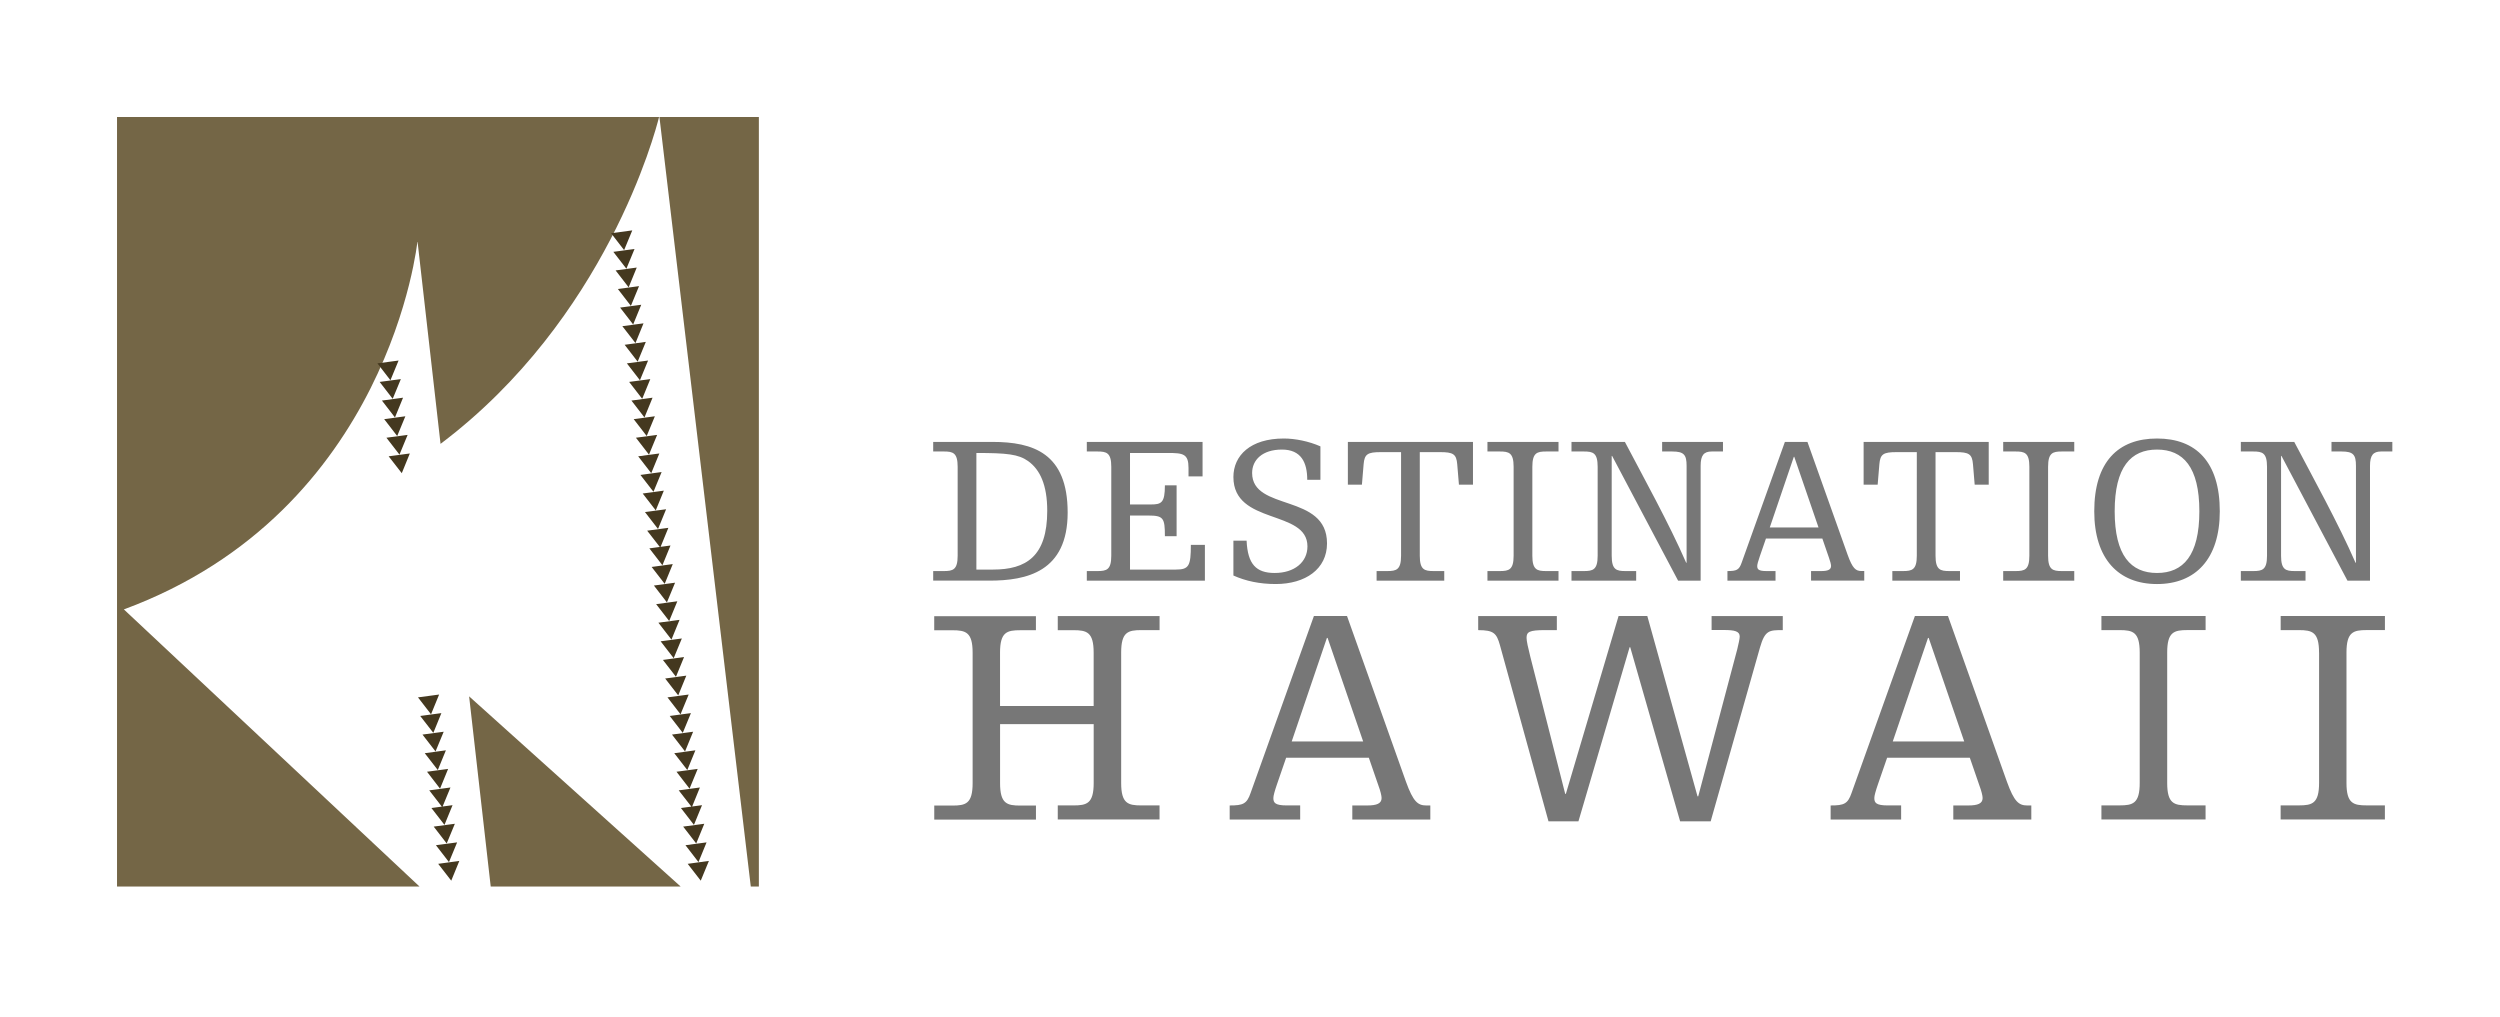<svg xmlns="http://www.w3.org/2000/svg" width="705" height="286.861"><g fill="#746646" fill-rule="evenodd" clip-rule="evenodd"><path d="M138.38 250h53.56l-59.65-53.63zM211.72 250H214V33h-28.04zM34.93 171.85c75.1-27.74 82.8-103.88 82.8-103.88l6.5 57.2c46.7-35.2 60.56-87.88 61.62-92.17H33v217h85.3l-83.37-78.15z"/></g><path fill="#44381F" d="M172.33 65.77l3.67 4.76 2.3-5.56zM172.96 71.02l3.68 4.76 2.3-5.57zM173.6 76.26l3.68 4.76 2.28-5.57zM174.24 81.5l3.67 4.76 2.3-5.57zM174.87 86.74l3.68 4.76 2.28-5.56zM175.5 91.98l3.7 4.77 2.27-5.57zM176.15 97.23l3.67 4.76 2.3-5.58zM176.78 102.47l3.68 4.76 2.3-5.56zM177.42 107.7l3.68 4.77 2.28-5.56zM178.06 112.96l3.68 4.76 2.28-5.57zM178.7 118.2l3.67 4.76 2.3-5.57zM179.33 123.44l3.68 4.76 2.3-5.56zM179.97 128.68l3.68 4.76 2.28-5.56zM180.6 133.93l3.68 4.76 2.3-5.58zM181.24 139.17l3.68 4.76 2.28-5.57zM181.88 144.4l3.68 4.77 2.28-5.56zM182.5 149.65l3.7 4.77 2.28-5.57zM183.12 154.64l3.68 4.76 2.28-5.57zM183.76 159.88l3.68 4.76 2.28-5.57zM184.4 165.12l3.67 4.76 2.3-5.56zM185.03 170.37l3.68 4.75 2.3-5.56zM185.67 175.6l3.68 4.77 2.28-5.57zM186.3 180.85l3.68 4.76 2.3-5.56zM186.94 186.1l3.68 4.75 2.28-5.56zM187.58 191.34l3.68 4.76 2.28-5.57zM188.23 196.66l3.68 4.77 2.3-5.57zM188.86 201.9l3.68 4.77 2.3-5.57zM189.5 207.15l3.68 4.76 2.28-5.56zM190.14 212.4l3.68 4.75 2.28-5.56zM190.77 217.63l3.68 4.77 2.3-5.57zM191.4 222.88l3.7 4.76 2.27-5.57zM192.02 227.86l3.67 4.76 2.28-5.56zM192.65 233.1l3.68 4.76 2.28-5.56zM193.3 238.35l3.67 4.76 2.28-5.56zM193.93 243.6l3.68 4.75 2.3-5.57zM106.43 102.47l3.67 4.76 2.3-5.56zM107.06 107.7l3.68 4.77 2.3-5.56zM107.7 112.96l3.68 4.76 2.28-5.57zM108.34 118.2l3.67 4.76 2.3-5.57zM108.97 123.44l3.68 4.76 2.3-5.56zM109.6 128.68l3.7 4.76 2.27-5.56zM117.87 196.66l3.68 4.77 2.28-5.57zM118.5 201.9l3.7 4.77 2.27-5.57zM119.14 207.15l3.68 4.76 2.3-5.56zM119.78 212.4l3.68 4.75 2.28-5.56zM120.42 217.63l3.67 4.77 2.28-5.57zM121.05 222.88l3.68 4.76 2.3-5.57zM121.66 227.86l3.68 4.76 2.28-5.56zM122.3 233.1l3.67 4.76 2.3-5.56zM122.93 238.35l3.68 4.76 2.3-5.56zM123.57 243.6l3.68 4.75 2.28-5.57z"/><g fill="#777"><path d="M263.16 161.04h3c2.58 0 3.9-.36 3.9-4.32v-25.08c0-3.96-1.32-4.32-3.9-4.32h-3v-2.7h16.68c11.52 0 21.24 3.18 21.24 19.92s-11.58 19.2-22.08 19.2h-15.84v-2.7zm12.18-.42h4.68c9.3 0 15.3-3.66 15.3-16.56 0-7.32-2.04-11.64-5.4-14.04-2.7-1.92-5.94-2.28-14.58-2.28v32.88zM335.16 131.94c0-3.96-1.5-4.2-5.82-4.2h-10.68v14.52h5.88c3 0 3.96-.48 3.96-5.4h3.3v14.34h-3.3c0-5.16-.42-5.82-4.74-5.82h-5.1v15.24h12.9c3.72 0 4.26-1.02 4.26-6.96h3.96v10.08h-33.3v-2.7h3c2.58 0 3.9-.36 3.9-4.32v-25.08c0-3.96-1.32-4.32-3.9-4.32h-3v-2.7h32.64v9.72h-3.96v-2.4zM347.82 152.46h3.72c.3 6.66 2.7 9.12 7.92 9.12 5.58 0 9.24-3.06 9.24-7.5 0-10.5-20.88-5.94-20.88-19.56 0-6.06 4.8-10.86 14.22-10.86 3.18 0 7.08.78 10.32 2.22v9.42h-3.72c0-4.92-1.74-8.52-7.14-8.52-5.52 0-8.4 2.94-8.4 6.6 0 10.92 21.12 5.64 21.12 19.86 0 7.26-6.12 11.46-14.46 11.46-4.56 0-8.46-.84-11.94-2.4v-9.84zM380.1 124.62h35.28v12.06h-3.96l-.48-5.76c-.24-2.88-1.14-3.42-4.86-3.42h-5.7v29.22c0 3.96 1.32 4.32 3.9 4.32h3v2.7H388.2v-2.7h3c2.58 0 3.9-.36 3.9-4.32V127.5h-5.7c-3.72 0-4.62.54-4.86 3.42l-.48 5.76h-3.96v-12.06zM426.84 131.64c0-3.96-1.32-4.32-3.9-4.32h-3.48v-2.7h20.04v2.7h-3.48c-2.58 0-3.9.36-3.9 4.32v25.08c0 3.96 1.32 4.32 3.9 4.32h3.48v2.7h-20.04v-2.7h3.48c2.58 0 3.9-.36 3.9-4.32v-25.08zM468.72 124.62h17.16v2.7h-3.18c-2.22 0-3.12 1.08-3.12 4.02v32.4h-6.36l-18.6-35.16h-.12v28.14c0 3.96 1.32 4.32 3.9 4.32h3v2.7h-18.24v-2.7h3.48c2.58 0 3.9-.36 3.9-4.32v-25.08c0-3.96-1.32-4.32-3.9-4.32h-3.48v-2.7h15.06c5.1 9.72 12.54 23.16 17.28 34.08h.12v-27.36c0-3.06-.72-4.02-4.02-4.02h-2.88v-2.7zM510.72 161.04h2.88c1.8 0 2.76-.36 2.76-1.44 0-.42-.24-1.38-.6-2.34l-1.86-5.4H498l-1.74 5.04c-.48 1.38-.72 2.28-.72 2.7 0 .9.3 1.44 2.58 1.44h2.58v2.7h-13.56v-2.7c2.58 0 3.3-.3 4.02-2.4l12.18-34.02h6.36l11.34 31.85c1.38 3.84 2.28 4.56 3.9 4.56h.78v2.7h-15v-2.7zm-4.74-32.22h-.12l-6.78 19.92h13.74l-6.84-19.92zM525.54 124.62h35.28v12.06h-3.96l-.48-5.76c-.24-2.88-1.14-3.42-4.86-3.42h-5.7v29.22c0 3.96 1.32 4.32 3.9 4.32h3v2.7h-19.08v-2.7h3c2.58 0 3.9-.36 3.9-4.32V127.5h-5.7c-3.72 0-4.62.54-4.86 3.42l-.48 5.76h-3.96v-12.06zM572.28 131.64c0-3.96-1.32-4.32-3.9-4.32h-3.48v-2.7h20.04v2.7h-3.48c-2.58 0-3.9.36-3.9 4.32v25.08c0 3.96 1.32 4.32 3.9 4.32h3.48v2.7H564.9v-2.7h3.48c2.58 0 3.9-.36 3.9-4.32v-25.08zM608.28 123.66c10.98 0 17.7 6.6 17.7 20.52 0 13.44-6.84 20.52-17.7 20.52s-17.7-7.08-17.7-20.52c0-13.92 6.72-20.52 17.7-20.52zm0 37.92c7.38 0 11.94-4.92 11.94-17.4s-4.56-17.4-11.94-17.4-11.94 4.92-11.94 17.4 4.56 17.4 11.94 17.4zM657.48 124.62h17.16v2.7h-3.18c-2.22 0-3.12 1.08-3.12 4.02v32.4h-6.36l-18.6-35.16h-.12v28.14c0 3.96 1.32 4.32 3.9 4.32h3v2.7h-18.24v-2.7h3.48c2.58 0 3.9-.36 3.9-4.32v-25.08c0-3.96-1.32-4.32-3.9-4.32h-3.48v-2.7h15.06c5.1 9.72 12.54 23.16 17.28 34.08h.12v-27.36c0-3.06-.72-4.02-4.02-4.02h-2.88v-2.7z"/></g><g fill="#777"><path d="M298.3 173.73H327v3.96h-5.1c-3.8 0-5.73.52-5.73 6.32v36.8c0 5.8 1.94 6.32 5.72 6.32h5.1v3.96h-28.7v-3.96h4.4c3.8 0 5.73-.52 5.73-6.33V204.2h-26.4v16.63c0 5.82 1.94 6.34 5.72 6.34h4.4v3.96h-28.68v-3.96h5.1c3.78 0 5.72-.52 5.72-6.33v-36.78c0-5.8-1.95-6.33-5.73-6.33h-5.1v-3.97h28.68v3.96h-4.4c-3.78 0-5.72.52-5.72 6.32v15.05h26.4v-15.05c0-5.8-1.94-6.33-5.72-6.33h-4.4v-3.97zM381.34 227.14h4.22c2.64 0 4.05-.52 4.05-2.1 0-.62-.34-2.03-.87-3.44l-2.73-7.92h-23.32l-2.55 7.4c-.7 2.02-1.05 3.34-1.05 3.95 0 1.32.44 2.1 3.78 2.1h3.78v3.97h-19.88v-3.96c3.78 0 4.84-.44 5.9-3.52l17.85-49.9h9.34l16.63 46.74c2.03 5.63 3.35 6.68 5.72 6.68h1.14v3.96h-22v-3.96zm-6.95-47.25h-.2l-9.93 29.2h20.15l-10.03-29.2zM482.67 173.73h20.07v3.96c-3.8 0-5.02 0-6.43 4.92l-13.9 49h-8.62l-14.07-49.1h-.17l-14.43 49.1h-8.45L423 182c-.96-3.43-1.75-4.3-6.15-4.3v-3.97h22.18v3.96h-3.26c-4.58 0-5.28.52-5.28 2.2 0 .87.43 2.8 1.05 5.27l9.85 38.72h.18l14.87-50.17h8.1l14.16 50.86h.2l11-41.46c.34-1.4.7-3 .7-3.6 0-1.5-1.42-1.85-4.5-1.85h-3.43v-3.97zM550.83 227.14h4.22c2.65 0 4.05-.52 4.05-2.1 0-.62-.35-2.03-.88-3.44l-2.73-7.92h-23.32l-2.56 7.4c-.7 2.02-1.05 3.34-1.05 3.95 0 1.32.44 2.1 3.78 2.1h3.78v3.97h-19.88v-3.96c3.78 0 4.84-.44 5.9-3.52l17.86-49.9h9.33l16.63 46.74c2.03 5.63 3.35 6.68 5.72 6.68h1.15v3.96h-22v-3.96zm-6.95-47.25h-.18l-9.94 29.2h20.15l-10.02-29.2zM603.4 184.02c0-5.8-1.93-6.33-5.7-6.33h-5.1v-3.97h29.38v3.96h-5.1c-3.8 0-5.73.52-5.73 6.32v36.8c0 5.8 1.94 6.32 5.72 6.32h5.1v3.96H592.6v-3.96h5.1c3.77 0 5.7-.52 5.7-6.33v-36.78zM653.97 184.02c0-5.8-1.94-6.33-5.72-6.33h-5.1v-3.97h29.4v3.96h-5.12c-3.78 0-5.72.52-5.72 6.32v36.8c0 5.8 1.95 6.32 5.73 6.32h5.1v3.96h-29.4v-3.96h5.12c3.78 0 5.72-.52 5.72-6.33v-36.78z"/></g></svg>